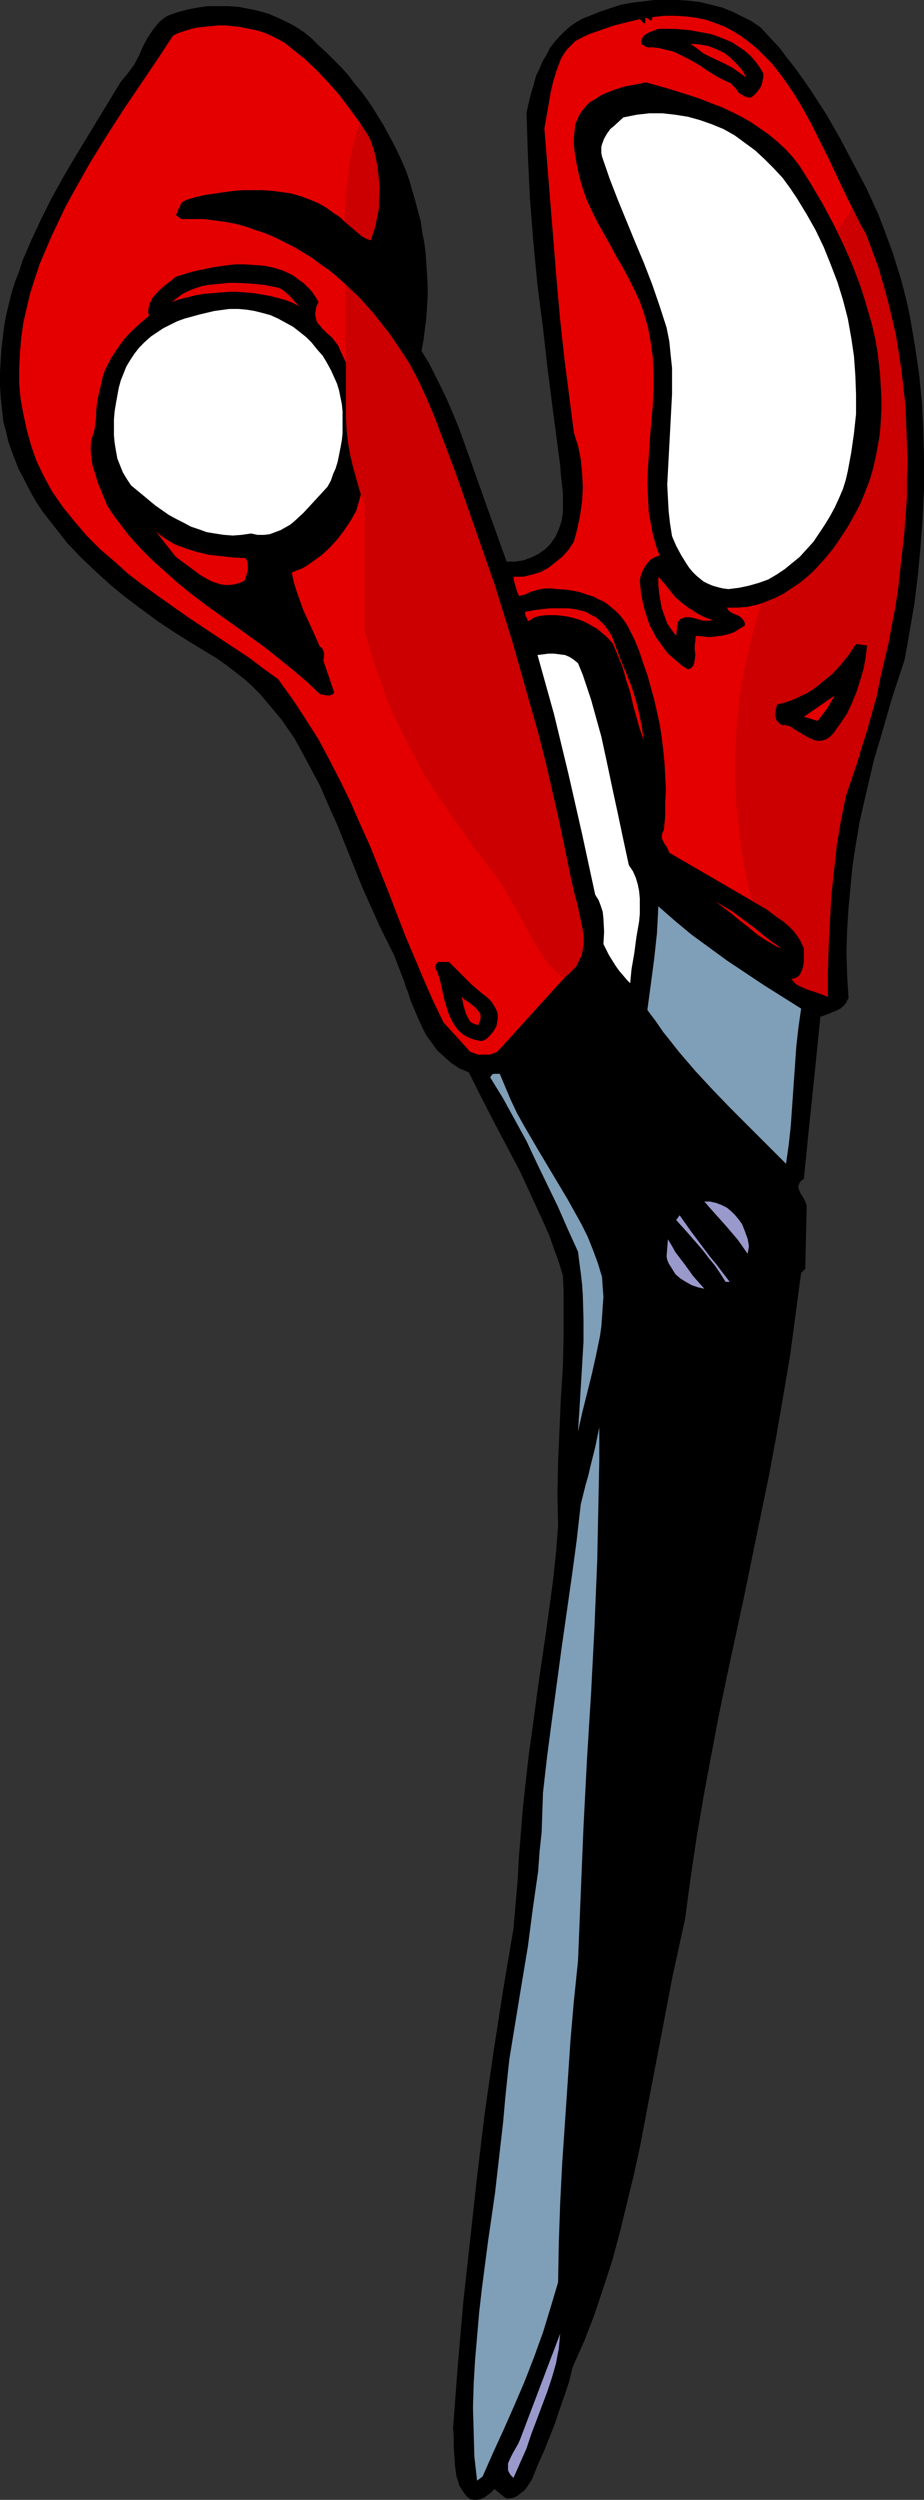 <?xml version="1.0" encoding="UTF-8" standalone="no"?>
<svg
   version="1.0"
   width="57.547mm"
   height="155.668mm"
   id="svg30"
   sodipodi:docname="Scissors 20.wmf"
   xmlns:inkscape="http://www.inkscape.org/namespaces/inkscape"
   xmlns:sodipodi="http://sodipodi.sourceforge.net/DTD/sodipodi-0.dtd"
   xmlns="http://www.w3.org/2000/svg"
   xmlns:svg="http://www.w3.org/2000/svg">
  <rect width="100%" height="100%" fill="#333333" stroke="none"/>
  <sodipodi:namedview
     id="namedview30"
     pagecolor="#ffffff"
     bordercolor="#000000"
     borderopacity="0.25"
     inkscape:showpageshadow="2"
     inkscape:pageopacity="0.0"
     inkscape:pagecheckerboard="0"
     inkscape:deskcolor="#d1d1d1"
     inkscape:document-units="mm" />
  <defs
     id="defs1">
    <pattern
       id="WMFhbasepattern"
       patternUnits="userSpaceOnUse"
       width="6"
       height="6"
       x="0"
       y="0" />
  </defs>
  <path
     style="fill:#000000;fill-opacity:1;fill-rule:evenodd;stroke:none"
     d="m 206.675,50.255 1.131,2.909 1.131,3.07 1.131,3.07 0.97,3.07 0.97,3.07 0.808,3.07 0.808,3.232 0.646,3.232 1.131,6.625 0.97,6.625 0.646,6.625 0.323,6.625 0.162,6.787 v 6.787 l -0.323,6.787 -0.485,6.787 -0.646,6.787 -0.808,6.625 -1.131,6.625 -1.131,6.464 -3.07,9.372 -2.747,9.534 -1.454,4.848 -1.131,4.848 -1.131,4.848 -1.131,5.009 -0.808,4.848 -0.808,5.171 -0.485,5.009 -0.485,5.171 -0.323,5.171 -0.162,5.171 0.162,5.333 0.323,5.494 -0.323,0.485 -0.162,0.485 -0.646,0.808 -0.808,0.646 -0.97,0.485 -1.939,0.808 -1.778,0.646 -0.97,9.695 -0.97,9.372 -0.97,9.372 -0.97,9.695 -0.485,0.323 -0.485,0.485 -0.162,0.485 -0.162,0.323 v 0.485 l 0.162,0.485 0.323,0.808 0.646,0.97 0.485,0.97 0.323,0.97 v 0.485 0.485 l -0.323,13.897 -0.97,0.97 -1.293,9.695 -1.293,9.695 -1.616,9.534 -1.616,9.372 -1.778,9.534 -1.939,9.372 -3.878,18.906 -4.04,18.745 -1.939,9.372 -1.778,9.372 -1.778,9.534 -1.616,9.534 -1.454,9.695 -1.293,9.695 -1.454,6.625 -1.454,6.625 -2.585,13.574 -2.585,13.412 -2.585,13.574 -1.454,6.625 -1.616,6.625 -1.616,6.625 -1.778,6.625 -2.101,6.464 -2.101,6.302 -2.424,6.302 -2.747,6.14 -0.808,3.393 -1.131,3.393 -1.131,3.232 -1.131,3.393 -2.585,6.464 -1.454,3.232 -1.293,3.232 -1.131,1.778 -0.646,0.808 -0.808,0.646 -0.808,0.646 -0.97,0.485 -0.97,0.162 h -0.485 l -0.485,-0.162 -2.585,-2.101 -0.485,0.646 -0.646,0.485 -0.646,0.485 -0.646,0.485 -0.808,0.323 -0.808,0.162 h -0.808 l -0.808,-0.162 -0.808,-0.646 -0.646,-0.808 -0.646,-0.97 -0.485,-0.808 -0.323,-1.131 -0.323,-0.97 -0.323,-2.262 -0.162,-2.262 -0.162,-2.262 v -2.424 l -0.162,-2.262 1.131,-14.866 1.293,-14.866 1.616,-14.705 1.616,-14.705 1.778,-14.705 2.101,-14.705 2.262,-14.543 2.424,-14.382 0.485,-5.656 0.485,-5.656 0.323,-5.817 0.485,-5.817 0.485,-5.979 0.646,-5.817 0.646,-5.817 0.808,-5.817 1.616,-11.958 1.778,-12.119 0.808,-5.979 0.808,-5.979 0.646,-6.14 0.485,-6.302 -0.162,-7.433 0.162,-7.595 0.323,-7.433 0.323,-7.433 0.485,-7.433 0.162,-7.272 v -7.272 -3.393 l -0.162,-3.555 -0.97,-3.232 -1.131,-3.07 -1.131,-3.232 -1.293,-2.909 -2.747,-5.979 -2.747,-5.979 -6.14,-11.635 -3.07,-5.979 -2.909,-5.817 -1.131,-0.485 -1.131,-0.485 -1.939,-1.293 -1.616,-1.454 -1.616,-1.454 -1.293,-1.778 -1.293,-1.778 -0.97,-1.939 -0.97,-2.101 -1.778,-4.201 -0.646,-2.101 -0.485,-1.131 -0.323,-1.131 -1.616,-4.201 -0.808,-2.101 -0.97,-1.939 -2.262,-4.525 -2.101,-4.686 -2.101,-4.686 -1.939,-4.848 -1.939,-4.848 -1.939,-4.848 -2.101,-4.686 -2.101,-4.848 -2.424,-4.525 -2.424,-4.525 -1.293,-2.262 -1.454,-2.101 -1.454,-2.101 -1.616,-1.939 -1.778,-2.101 -1.616,-1.939 -1.778,-1.778 -1.939,-1.778 -2.101,-1.616 -2.101,-1.616 -2.262,-1.616 -2.424,-1.454 -3.717,-2.262 -3.878,-2.424 -3.878,-2.585 -3.717,-2.747 -3.878,-2.909 -3.555,-2.909 -3.555,-3.232 -3.393,-3.232 -3.232,-3.393 -2.909,-3.717 -2.909,-3.717 L 8.726,118.446 7.595,116.507 6.464,114.407 5.494,112.467 4.363,110.367 3.555,108.266 2.747,106.165 1.939,103.903 1.454,101.641 0.808,99.379 0.485,96.47 0.162,93.4 0,90.653 v -2.909 L 0.162,84.997 0.323,82.25 0.646,79.503 0.97,76.756 1.454,74.17 2.101,71.423 2.747,68.838 3.555,66.252 4.525,63.828 5.333,61.243 7.433,56.395 l 2.262,-4.848 2.424,-4.848 2.585,-4.686 2.747,-4.686 5.494,-9.049 5.494,-9.049 0.808,-0.97 0.808,-0.97 1.454,-1.939 1.131,-2.101 0.97,-2.262 1.131,-2.101 1.293,-1.939 0.646,-0.808 0.808,-0.97 0.97,-0.808 0.97,-0.646 2.262,-0.808 2.424,-0.646 2.424,-0.485 2.262,-0.323 h 2.585 2.424 l 2.424,0.162 2.424,0.485 2.262,0.485 2.262,0.646 2.262,0.97 2.101,0.97 2.101,1.131 1.939,1.293 1.778,1.454 1.616,1.616 1.778,1.616 1.778,1.778 1.778,1.778 1.616,1.778 1.454,1.939 1.616,1.939 1.454,1.939 1.293,1.939 1.293,2.101 1.293,2.101 1.131,2.101 1.131,2.101 1.131,2.262 0.97,2.101 0.97,2.262 0.808,2.424 0.646,2.262 0.646,2.262 0.646,2.424 0.646,2.424 0.323,2.424 0.485,2.424 0.323,2.585 0.162,2.424 0.162,2.424 0.162,2.585 v 2.585 l -0.162,2.585 -0.162,2.585 -0.323,2.585 -0.323,2.585 -0.485,2.585 1.778,2.909 1.454,2.909 1.454,2.909 1.454,3.07 2.585,6.14 2.262,6.302 4.525,12.766 2.262,6.302 2.262,6.302 h 0.97 1.131 l 0.97,-0.162 0.97,-0.162 0.808,-0.323 0.97,-0.323 1.616,-0.808 1.616,-1.131 1.293,-1.293 1.131,-1.616 0.808,-1.778 0.646,-1.939 0.323,-2.101 v -2.262 -2.262 l -0.485,-4.363 -0.162,-2.262 -0.323,-2.262 -1.293,-9.857 -1.293,-10.019 -1.131,-10.019 -1.293,-10.019 -0.97,-10.18 -0.808,-10.18 -0.485,-10.18 -0.162,-5.171 -0.162,-5.009 0.808,-3.555 0.97,-3.393 0.485,-1.778 0.808,-1.616 0.646,-1.616 0.97,-1.616 0.808,-1.616 1.131,-1.454 1.131,-1.293 1.131,-1.131 1.454,-1.293 1.454,-0.97 1.454,-0.808 1.616,-0.646 2.424,-0.97 2.424,-0.808 2.424,-0.808 2.585,-0.485 2.747,-0.323 L 153.996,0 h 2.747 2.747 l 2.585,0.162 2.747,0.323 2.585,0.646 2.585,0.646 2.424,0.97 2.262,1.131 2.262,1.131 2.101,1.454 2.101,2.262 2.262,2.424 1.939,2.585 1.939,2.424 1.939,2.747 1.778,2.585 3.555,5.494 3.232,5.656 3.07,5.817 3.07,5.817 z"
     id="path1" />
  <path
     style="fill:#e50000;fill-opacity:1;fill-rule:evenodd;stroke:none"
     d="m 203.767,54.941 1.454,3.878 1.454,3.878 1.131,3.878 1.131,4.04 0.97,4.04 0.97,4.201 0.646,4.04 0.646,4.201 0.485,4.201 0.485,4.363 0.162,4.201 0.162,4.363 0.162,4.201 -0.162,4.363 v 4.363 l -0.323,4.363 -0.323,4.363 -0.485,4.201 -0.485,4.363 -0.485,4.363 -0.646,4.201 -0.808,4.201 -0.808,4.363 -0.97,4.04 -0.97,4.201 -0.808,4.04 -1.131,4.04 -1.131,4.04 -1.293,4.04 -1.131,3.878 -1.293,3.717 -1.293,3.878 -1.131,5.656 -0.97,5.656 -0.646,5.979 -0.646,5.979 -0.323,5.817 -0.323,6.14 -0.162,5.979 v 5.979 l -1.131,-0.485 -2.262,-0.808 -1.131,-0.323 -1.131,-0.485 -1.131,-0.485 -0.97,-0.646 -0.808,-0.97 0.646,-0.162 0.485,-0.162 0.485,-0.323 0.323,-0.323 0.485,-0.97 0.323,-0.97 0.162,-1.131 v -1.131 -1.131 -0.97 l -0.323,-0.646 -0.323,-0.808 -0.808,-1.293 -0.97,-1.293 -1.131,-1.131 -1.293,-1.131 -1.454,-0.97 -1.293,-0.97 -1.293,-0.97 -22.784,-13.25 -0.323,-0.808 -0.323,-0.646 -0.485,-0.646 -0.323,-0.646 -0.323,-0.646 v -0.646 l 0.162,-0.646 0.162,-0.323 0.162,-0.323 0.323,-3.232 v -3.232 l 0.162,-3.07 -0.162,-3.07 -0.162,-3.232 -0.323,-3.07 -0.323,-2.909 -0.485,-3.07 -0.646,-2.909 -0.646,-2.909 -0.808,-2.909 -0.808,-2.909 -0.97,-2.747 -0.97,-2.909 -1.131,-2.747 -1.293,-2.585 -0.646,-1.131 -0.808,-1.131 -0.808,-0.97 -0.808,-0.808 -0.97,-0.808 -0.97,-0.808 -0.97,-0.646 -1.131,-0.485 -1.131,-0.646 -1.131,-0.323 -2.424,-0.808 -2.585,-0.485 -2.585,-0.162 -1.293,-0.162 h -1.293 l -1.293,0.162 -2.262,0.646 -0.97,0.485 -0.97,0.323 -0.808,0.162 -0.485,-1.131 -0.162,-0.646 -0.162,-0.485 -0.323,-1.131 -0.162,-1.131 h 2.262 l 2.101,-0.485 1.131,-0.323 0.97,-0.323 1.778,-0.97 1.616,-1.293 1.616,-1.293 1.454,-1.616 1.293,-1.939 0.808,-3.07 0.646,-3.07 0.485,-3.393 0.162,-3.393 -0.162,-3.232 -0.323,-3.232 -0.323,-1.616 -0.323,-1.616 -0.485,-1.454 -0.485,-1.616 -1.131,-8.726 -1.131,-8.888 -0.97,-8.888 -0.808,-9.049 -1.454,-17.937 -1.454,-18.098 0.485,-2.747 0.485,-2.747 0.485,-2.909 0.646,-2.747 0.808,-2.585 0.485,-1.293 0.485,-1.293 0.646,-1.131 0.808,-1.131 0.97,-0.97 0.97,-0.97 1.778,-0.97 1.778,-0.808 1.939,-0.646 1.778,-0.646 1.939,-0.646 1.939,-0.485 1.939,-0.485 2.101,-0.485 0.97,0.97 h 0.162 l 0.162,-0.162 V 5.009 4.525 4.201 h 0.323 l 0.323,0.162 0.323,0.323 0.323,0.162 0.162,-0.162 0.162,-0.162 V 4.04 l 2.747,-0.323 h 2.747 l 2.585,0.162 2.424,0.323 2.262,0.485 2.262,0.808 2.101,0.808 2.101,1.131 1.778,1.131 1.939,1.454 1.778,1.454 1.616,1.616 1.616,1.616 1.454,1.778 1.454,1.939 1.454,2.101 1.293,1.939 1.293,2.101 2.424,4.363 2.262,4.525 2.262,4.525 2.101,4.525 2.101,4.363 2.101,4.201 0.97,1.939 z"
     id="path2" />
  <path
     style="fill:#000000;fill-opacity:1;fill-rule:evenodd;stroke:none"
     d="m 153.512,4.848 0.808,1.293 z"
     id="path3" />
  <path
     style="fill:#e50000;fill-opacity:1;fill-rule:evenodd;stroke:none"
     d="m 86.613,31.833 0.646,1.293 0.485,1.454 0.485,1.616 0.323,1.454 0.323,1.616 0.162,1.616 0.323,3.232 -0.162,3.232 v 1.616 l -0.323,1.616 -0.323,1.616 -0.323,1.454 -0.485,1.454 -0.485,1.454 L 86.29,56.234 85.159,55.587 84.189,54.779 83.058,53.81 82.088,53.002 80.957,52.032 79.988,51.063 78.695,50.255 76.917,48.962 74.978,47.831 73.039,47.023 70.939,46.215 68.676,45.569 66.576,45.246 64.152,44.922 61.889,44.761 H 59.627 57.203 l -2.262,0.162 -2.262,0.323 -2.262,0.323 -2.262,0.323 -2.101,0.485 -2.101,0.646 -0.646,0.323 -0.485,0.323 -0.323,0.485 -0.162,0.485 -0.323,0.485 -0.323,0.97 -0.323,0.485 1.293,0.97 H 45.246 47.831 l 2.585,0.323 2.424,0.323 2.585,0.485 2.424,0.646 2.262,0.808 2.424,0.808 2.262,0.97 2.262,1.131 2.262,1.131 2.101,1.293 2.101,1.293 1.939,1.454 2.101,1.454 1.939,1.616 1.778,1.616 3.717,3.555 1.616,1.939 1.616,1.939 1.616,1.939 1.616,1.939 1.454,2.101 1.293,2.101 1.454,2.101 2.424,4.363 2.101,4.363 1.939,4.525 5.009,13.25 4.686,13.412 4.686,13.412 2.101,6.787 2.101,6.787 3.878,13.735 1.939,6.787 1.778,6.948 1.616,6.948 1.616,7.11 1.454,6.948 1.454,7.11 0.162,0.646 0.162,0.808 0.323,1.454 0.808,2.909 0.646,3.07 0.323,1.454 0.323,1.616 0.162,1.616 v 1.454 l -0.162,1.454 -0.323,1.454 -0.646,1.293 -0.646,1.293 -1.131,1.131 -0.646,0.646 -0.646,0.485 -15.513,17.129 -0.646,0.646 -0.808,0.323 -0.808,0.323 h -0.97 -0.97 -0.97 l -0.808,-0.323 -0.97,-0.323 -6.302,-6.948 -2.424,-5.009 -2.262,-5.171 -4.363,-10.342 -4.04,-10.503 -4.201,-10.503 -2.262,-5.009 -2.262,-5.171 -2.424,-5.009 -2.585,-5.009 -2.585,-4.848 -3.07,-4.848 -3.07,-4.686 -3.393,-4.686 -3.393,-2.424 -3.393,-2.585 -7.11,-4.686 -7.272,-4.848 -7.11,-5.009 -3.555,-2.585 -3.393,-2.585 -3.232,-2.909 -3.393,-2.909 -3.07,-3.07 -2.909,-3.393 -2.747,-3.393 -2.585,-3.717 -1.939,-3.555 -1.778,-3.717 -1.293,-3.717 -0.97,-3.555 L 5.494,97.439 4.848,93.884 4.525,90.329 v -3.717 l 0.162,-3.555 0.323,-3.555 0.485,-3.555 0.808,-3.555 0.808,-3.393 1.131,-3.555 1.131,-3.393 1.454,-3.393 1.454,-3.393 1.616,-3.393 1.616,-3.393 1.778,-3.232 3.717,-6.625 3.878,-6.302 4.04,-6.302 4.04,-5.979 4.04,-5.979 3.717,-5.656 1.293,-0.646 1.454,-0.485 1.616,-0.485 1.454,-0.323 1.616,-0.162 1.616,-0.162 1.616,-0.162 h 1.616 l 1.616,0.162 1.616,0.162 1.616,0.323 1.616,0.323 1.454,0.323 1.454,0.485 1.454,0.646 1.293,0.646 1.778,0.97 1.616,1.293 3.07,2.424 2.909,2.747 2.747,2.909 2.585,2.909 2.424,3.232 2.262,3.07 z"
     id="path4" />
  <path
     style="fill:#000000;fill-opacity:1;fill-rule:evenodd;stroke:none"
     d="m 179.689,17.29 v 0.808 l -0.162,0.808 -0.162,0.808 -0.323,0.808 -0.485,0.646 -0.485,0.646 -0.646,0.646 -0.646,0.485 h -0.485 -0.323 l -0.808,-0.323 -0.808,-0.485 -0.646,-0.485 -0.485,-0.808 -0.646,-0.646 -0.646,-0.646 -0.808,-0.323 -2.262,-1.131 -2.101,-1.293 -2.101,-1.454 -2.262,-1.293 -2.262,-1.131 -1.293,-0.646 -1.131,-0.323 -1.293,-0.323 -1.293,-0.323 -1.293,-0.162 h -1.454 l -0.323,-0.162 -0.323,-0.162 -0.808,-0.485 V 9.534 l 0.323,-0.646 0.485,-0.646 0.485,-0.323 0.646,-0.323 0.808,-0.323 1.293,-0.485 h 3.717 l 1.939,0.162 1.778,0.162 1.778,0.323 1.778,0.323 1.616,0.323 1.778,0.646 1.616,0.646 1.454,0.646 1.454,0.97 1.454,0.97 1.293,1.131 1.131,1.293 0.97,1.293 z"
     id="path5" />
  <path
     style="fill:#e50000;fill-opacity:1;fill-rule:evenodd;stroke:none"
     d="m 175.65,18.26 -1.778,-1.293 -1.616,-1.131 -1.616,-0.808 -3.393,-1.616 -1.616,-0.808 -1.454,-1.131 -1.616,-1.131 h 1.131 l 1.131,0.162 0.97,0.162 0.97,0.162 1.939,0.808 1.778,0.808 1.616,1.293 1.293,1.293 1.293,1.454 0.485,0.808 z"
     id="path6" />
  <path
     style="fill:#000000;fill-opacity:1;fill-rule:evenodd;stroke:none"
     d="m 188.254,39.105 2.747,4.363 2.747,4.686 2.585,4.848 2.424,5.009 2.262,5.171 0.97,2.585 0.97,2.747 0.808,2.747 0.808,2.747 0.808,2.747 0.646,2.747 0.485,2.909 0.323,2.747 0.323,2.747 0.162,2.909 0.162,2.747 v 2.909 l -0.162,2.747 -0.162,2.747 -0.485,2.747 -0.485,2.747 -0.646,2.747 -0.808,2.747 -0.97,2.585 -1.131,2.747 -1.293,2.585 -1.454,2.585 -1.131,1.778 -2.585,3.878 -1.454,1.778 -1.454,1.616 -1.616,1.778 -1.616,1.454 -1.778,1.454 -1.939,1.293 -1.939,1.293 -1.939,0.97 -2.262,0.97 -2.101,0.646 -2.262,0.485 -2.262,0.162 h -2.424 l 0.323,0.646 0.646,0.485 0.646,0.323 0.808,0.323 0.646,0.323 0.646,0.646 0.323,0.485 0.162,0.485 v 0.485 l -1.293,0.808 -1.293,0.808 -1.454,0.485 -1.454,0.323 -1.454,0.162 -1.454,0.162 -1.454,-0.162 -1.616,-0.162 -0.162,0.485 v 0.646 l -0.162,1.131 v 1.131 l 0.162,1.131 -0.162,1.131 -0.162,0.97 -0.162,0.323 -0.323,0.485 -0.485,0.323 -0.485,0.162 -1.293,-0.808 -1.131,-0.97 -1.131,-0.97 -1.131,-0.97 -0.97,-1.293 -0.808,-1.131 -0.97,-1.293 -0.646,-1.293 -0.808,-1.454 -0.485,-1.293 -0.97,-3.07 -0.646,-3.07 -0.162,-1.616 -0.162,-1.616 0.162,-0.97 0.323,-0.97 0.485,-0.97 0.485,-0.808 0.646,-0.808 0.646,-0.646 0.97,-0.485 0.97,-0.323 -0.646,-1.616 -0.485,-1.616 -0.485,-1.778 -0.323,-1.616 -0.646,-3.555 -0.162,-3.393 -0.162,-3.555 0.162,-3.717 0.485,-7.272 0.646,-7.433 0.162,-3.555 v -3.717 l -0.162,-3.717 -0.485,-3.555 -0.323,-1.778 -0.323,-1.778 -0.485,-1.616 -0.485,-1.778 -0.97,-2.747 -1.293,-2.747 -1.293,-2.585 -1.454,-2.747 -1.454,-2.424 -1.454,-2.747 -2.909,-5.171 -1.293,-2.585 -1.293,-2.747 -0.97,-2.747 -0.808,-2.747 -0.646,-3.07 -0.485,-2.909 -0.162,-1.616 v -1.616 l 0.162,-1.616 0.162,-1.616 0.485,-1.131 0.485,-1.131 0.808,-1.131 0.808,-0.97 0.808,-0.808 1.131,-0.646 0.97,-0.646 1.131,-0.646 1.293,-0.485 1.131,-0.485 2.585,-0.808 2.585,-0.485 2.424,-0.485 5.171,1.454 5.171,1.616 2.424,0.808 2.424,0.97 2.585,0.97 2.424,1.131 2.262,1.131 2.262,1.293 2.101,1.454 2.101,1.454 1.939,1.616 1.939,1.778 1.778,1.939 z"
     id="path7" />
  <path
     style="fill:#ffffff;fill-opacity:1;fill-rule:evenodd;stroke:none"
     d="m 187.607,46.7 2.262,3.717 2.101,3.717 1.939,4.04 1.616,4.04 1.616,4.201 1.293,4.201 1.131,4.363 0.808,4.525 0.646,4.363 0.323,4.525 0.162,4.525 v 4.525 l -0.485,4.525 -0.646,4.525 -0.808,4.363 -0.485,2.101 -0.646,2.101 -0.97,2.262 -0.97,2.101 -1.131,2.101 -1.293,2.101 -1.293,1.939 -1.293,1.939 -1.616,1.778 -1.616,1.778 -1.778,1.454 -1.778,1.454 -1.939,1.293 -1.939,1.131 -2.262,0.808 -2.262,0.646 -2.262,0.485 -2.585,0.323 -1.293,-0.162 -1.293,-0.323 -1.131,-0.323 -1.131,-0.485 -0.97,-0.485 -0.808,-0.646 -0.97,-0.808 -0.808,-0.808 -0.808,-0.97 -0.646,-0.97 -1.293,-2.101 -1.131,-2.101 -0.97,-2.262 -0.485,-3.07 -0.323,-2.909 -0.162,-3.07 -0.162,-3.07 0.323,-6.14 0.323,-5.979 0.323,-6.14 0.162,-3.07 V 89.683 86.613 l -0.323,-3.07 -0.323,-3.232 -0.646,-3.232 -1.616,-5.009 -1.778,-5.171 -1.939,-5.009 -2.101,-5.009 -4.04,-9.857 -1.939,-5.009 -1.778,-5.171 -0.162,-0.808 v -0.646 -0.808 l 0.162,-0.646 0.485,-1.293 0.646,-1.131 0.808,-1.131 0.97,-0.808 2.101,-1.939 1.616,-0.323 1.616,-0.323 2.909,-0.323 h 3.07 l 2.909,0.323 3.07,0.485 2.909,0.808 2.747,0.97 2.747,1.131 2.585,1.454 2.424,1.778 2.424,1.778 2.262,2.101 2.101,2.101 2.101,2.262 1.778,2.424 z"
     id="path8" />
  <path
     style="fill:#000000;fill-opacity:1;fill-rule:evenodd;stroke:none"
     d="m 74.978,71.1 -0.485,0.97 -0.162,0.97 -0.162,0.808 0.162,0.808 0.162,0.808 0.323,0.646 0.485,0.485 0.485,0.646 1.131,1.131 1.293,1.131 0.97,1.293 0.485,0.646 0.323,0.808 0.97,2.101 0.97,2.101 0.97,2.262 0.646,2.424 0.646,2.262 0.646,2.424 0.485,2.585 0.323,2.424 0.323,2.585 v 2.424 2.424 l -0.162,2.585 -0.162,2.424 -0.485,2.262 -0.646,2.424 -0.646,2.262 -1.293,2.262 -1.616,2.424 -1.616,2.101 -1.778,1.939 -1.939,1.778 -2.262,1.616 -1.131,0.808 -1.131,0.646 -1.293,0.485 -1.131,0.485 0.485,2.262 0.646,2.101 0.808,2.262 0.808,2.262 1.939,4.201 1.939,4.363 0.323,0.162 0.323,0.323 0.162,0.485 0.162,0.485 v 0.808 l -0.162,0.97 2.585,7.595 -0.323,0.323 -0.323,0.162 -0.485,0.162 h -0.485 l -0.97,-0.162 -0.808,-0.162 -3.07,-2.909 -3.232,-2.747 -3.393,-2.747 -3.232,-2.585 -6.948,-5.009 -6.787,-4.848 -3.393,-2.585 -3.232,-2.585 -3.07,-2.747 -3.07,-2.747 -2.909,-2.909 -2.747,-3.07 -2.585,-3.393 -1.293,-1.778 -1.131,-1.778 -1.454,-3.555 -0.808,-1.939 -0.485,-1.778 -0.646,-1.939 -0.323,-2.101 -0.162,-2.101 0.162,-2.101 0.485,-1.293 0.323,-1.293 0.323,-2.747 V 96.793 l 0.162,-1.454 0.162,-1.293 0.323,-1.454 0.323,-1.293 0.323,-1.454 0.323,-1.454 0.485,-1.293 0.646,-1.293 0.646,-1.293 1.454,-2.262 1.616,-2.262 1.778,-1.939 2.101,-1.939 2.101,-1.778 -0.162,-0.808 v -0.646 l 0.162,-0.808 0.162,-0.646 0.323,-0.646 0.323,-0.646 0.97,-1.131 0.97,-0.97 1.293,-1.131 0.485,-0.323 0.646,-0.485 1.131,-0.97 2.101,-0.646 2.262,-0.646 2.262,-0.485 2.424,-0.485 2.262,-0.323 2.585,-0.323 h 2.262 l 2.424,0.162 2.262,0.162 2.262,0.485 2.101,0.646 2.101,0.97 0.97,0.646 0.808,0.646 0.97,0.646 0.808,0.808 0.808,0.808 0.646,0.808 0.646,0.97 z"
     id="path9" />
  <path
     style="fill:#e50000;fill-opacity:1;fill-rule:evenodd;stroke:none"
     d="M 70.454,72.07 68.838,71.262 67.222,70.615 65.444,70.131 63.505,69.646 61.728,69.323 59.789,68.999 57.85,68.838 55.911,68.676 h -1.939 l -2.101,0.162 -1.939,0.162 -1.939,0.162 -1.939,0.323 -1.939,0.485 -1.939,0.485 -1.778,0.646 1.293,-0.97 1.293,-0.97 1.293,-0.646 1.616,-0.646 1.454,-0.485 1.616,-0.323 1.616,-0.162 1.616,-0.162 1.616,-0.162 h 1.778 l 3.393,0.162 3.232,0.323 3.232,0.646 0.808,0.323 0.646,0.485 1.293,1.131 1.131,1.293 z"
     id="path10" />
  <path
     style="fill:#ffffff;fill-opacity:1;fill-rule:evenodd;stroke:none"
     d="m 78.695,88.875 0.646,1.454 0.485,1.616 0.323,1.616 0.323,1.616 0.162,1.616 v 1.778 1.616 1.778 l -0.162,1.616 -0.323,1.778 -0.323,1.616 -0.323,1.616 -0.485,1.616 -0.646,1.454 -0.485,1.454 -0.808,1.454 -1.778,1.939 -1.939,2.101 -1.939,2.101 -2.101,1.939 -0.97,0.808 -1.131,0.646 -1.131,0.646 -1.293,0.485 -1.293,0.485 -1.293,0.162 h -1.616 l -1.454,-0.323 -2.262,0.323 -2.101,0.162 -2.101,-0.162 -2.101,-0.323 -1.939,-0.323 -1.778,-0.646 -1.939,-0.646 -1.778,-0.97 -1.616,-0.808 -1.778,-0.97 -3.232,-2.262 -2.909,-2.424 -2.747,-2.262 -0.97,-1.454 -0.97,-1.616 -0.646,-1.616 -0.646,-1.616 -0.323,-1.778 -0.323,-1.939 -0.162,-1.778 v -1.939 -1.778 l 0.162,-1.939 0.323,-1.939 0.323,-1.778 0.323,-1.778 0.485,-1.778 0.646,-1.616 0.646,-1.616 0.97,-1.616 0.97,-1.454 1.131,-1.454 1.293,-1.293 1.454,-1.293 1.454,-0.97 1.454,-0.97 1.616,-0.808 1.616,-0.808 1.778,-0.646 1.778,-0.485 1.778,-0.485 3.393,-0.808 3.555,-0.485 h 2.101 l 1.939,0.162 1.939,0.323 1.939,0.485 1.778,0.485 1.778,0.808 1.778,0.97 1.778,0.97 1.454,1.131 1.616,1.293 1.293,1.293 1.293,1.616 1.293,1.454 0.97,1.616 0.97,1.778 z"
     id="path11" />
  <path
     style="fill:#e50000;fill-opacity:1;fill-rule:evenodd;stroke:none"
     d="m 57.85,131.374 0.323,0.646 0.162,0.646 v 0.646 0.808 l -0.323,1.293 -0.485,1.293 -1.131,0.485 -1.131,0.323 -1.131,0.162 h -1.131 l -1.131,-0.162 -0.97,-0.323 -0.97,-0.323 -0.97,-0.485 -1.939,-1.131 -1.939,-1.454 -3.717,-2.747 -4.686,-5.979 0.97,0.808 1.131,0.808 1.293,0.808 1.131,0.646 1.293,0.485 1.293,0.485 2.585,0.808 2.747,0.646 2.909,0.323 2.909,0.323 z"
     id="path12" />
  <path
     style="fill:#e50000;fill-opacity:1;fill-rule:evenodd;stroke:none"
     d="m 167.732,145.917 -0.646,0.162 h -0.646 -0.97 l -2.262,-0.646 -0.97,-0.162 h -0.97 l -0.485,0.162 -0.485,0.162 -0.485,0.485 -0.323,0.485 -0.323,3.07 -1.131,-1.454 -0.97,-1.454 -0.646,-1.778 -0.646,-1.778 -0.323,-1.778 -0.323,-1.939 -0.162,-1.778 v -1.939 l 1.293,1.454 1.293,1.616 1.293,1.616 1.616,1.454 1.778,1.293 1.778,1.131 1.778,0.97 z"
     id="path13" />
  <path
     style="fill:#e50000;fill-opacity:1;fill-rule:evenodd;stroke:none"
     d="m 143.978,149.633 2.262,5.979 1.293,3.07 1.131,2.909 0.97,3.07 0.808,3.232 0.646,3.232 0.485,3.232 -0.97,-2.747 -0.808,-2.909 -0.808,-2.909 -0.646,-2.909 -0.97,-2.909 -0.808,-2.909 -1.131,-2.747 -1.131,-2.747 -0.808,-0.97 -0.97,-0.97 -0.97,-0.808 -0.97,-0.808 -1.131,-0.646 -1.131,-0.646 -0.97,-0.485 -1.293,-0.485 -1.131,-0.323 -1.293,-0.323 -1.293,-0.162 -1.293,-0.162 h -1.293 -1.293 l -1.293,0.162 -1.293,0.323 -1.616,0.97 -0.162,-0.646 -0.323,-0.485 -0.162,-0.485 v -0.646 l 2.909,-0.485 2.909,-0.323 h 2.909 1.293 l 1.454,0.162 1.454,0.323 1.293,0.323 1.131,0.646 1.293,0.646 0.97,0.808 0.97,0.97 0.97,1.293 z"
     id="path14" />
  <path
     style="fill:#ffffff;fill-opacity:1;fill-rule:evenodd;stroke:none"
     d="m 136.06,156.097 1.131,2.747 0.97,2.909 0.97,2.909 0.808,2.909 1.616,5.817 1.293,5.979 1.293,6.14 1.293,5.979 1.293,6.14 1.293,5.979 0.97,1.454 0.646,1.454 0.485,1.616 0.323,1.616 0.162,1.778 v 1.778 1.778 l -0.162,1.778 -0.646,3.717 -0.485,3.717 -0.646,3.717 -0.162,1.616 -0.162,1.778 -0.808,-0.808 -0.808,-0.97 -0.97,-1.131 -0.808,-1.131 -1.616,-2.585 -0.646,-1.293 -0.646,-1.293 0.162,-2.909 -0.162,-3.07 -0.162,-1.616 -0.485,-1.454 -0.485,-1.293 -0.808,-1.293 -3.07,-14.22 -3.232,-14.22 -3.393,-14.058 -1.939,-6.948 -1.939,-6.948 1.293,-0.162 1.293,-0.162 h 1.293 l 1.293,0.162 1.293,0.162 1.131,0.485 0.97,0.646 z"
     id="path15" />
  <path
     style="fill:#e50000;fill-opacity:1;fill-rule:evenodd;stroke:none"
     d="m 183.891,223.157 -0.97,-0.323 -0.808,-0.485 -1.939,-1.131 -1.939,-1.293 -1.939,-1.616 -2.101,-1.616 -1.939,-1.616 -1.939,-1.454 -1.939,-1.454 1.939,1.131 1.939,1.131 3.717,2.747 1.939,1.454 1.939,1.616 1.939,1.454 z"
     id="path16" />
  <path
     style="fill:#7f9eb7;fill-opacity:1;fill-rule:evenodd;stroke:none"
     d="m 188.577,237.377 -0.646,4.525 -0.485,4.363 -0.646,9.211 -0.646,9.372 -0.485,4.525 -0.646,4.525 -4.525,-4.525 -4.363,-4.363 -4.201,-4.201 -4.201,-4.363 -4.04,-4.363 -3.878,-4.525 -1.778,-2.262 -1.939,-2.424 -1.778,-2.585 -1.939,-2.585 0.808,-5.979 0.808,-6.14 0.646,-5.979 0.162,-3.07 0.162,-3.232 3.878,3.393 3.878,3.232 4.201,3.07 4.201,3.07 4.363,2.909 4.363,2.909 z"
     id="path17" />
  <path
     style="fill:#000000;fill-opacity:1;fill-rule:evenodd;stroke:none"
     d="m 111.013,231.722 1.131,0.97 1.131,0.97 1.293,0.97 1.131,1.131 0.808,1.293 0.323,0.646 0.323,0.808 v 0.646 0.808 l -0.162,0.808 -0.162,0.808 -0.646,1.131 -0.97,1.131 -0.485,0.485 -0.485,0.323 -0.646,0.323 h -0.646 l -1.454,-0.323 -1.293,-0.485 -1.131,-0.646 -0.97,-0.808 -0.808,-0.97 -0.646,-0.97 -0.646,-1.293 -0.485,-1.131 -0.808,-2.585 -0.646,-2.909 -0.646,-2.747 -0.485,-1.293 -0.485,-1.131 v -0.323 l 0.162,-0.323 0.162,-0.323 0.323,-0.323 h 0.485 1.131 0.485 0.485 z"
     id="path18" />
  <path
     style="fill:#e50000;fill-opacity:1;fill-rule:evenodd;stroke:none"
     d="m 112.629,241.256 -0.646,-0.162 -0.485,-0.162 -0.323,-0.162 -0.485,-0.323 -0.485,-0.808 -0.485,-0.97 -0.646,-2.101 -0.162,-0.97 -0.323,-0.97 0.808,0.646 0.97,0.646 0.808,0.646 0.808,0.646 0.646,0.808 0.323,0.485 0.162,0.323 v 0.646 0.485 l -0.323,0.646 z"
     id="path19" />
  <path
     style="fill:#7f9eb7;fill-opacity:1;fill-rule:evenodd;stroke:none"
     d="m 117.638,252.729 1.293,3.07 1.293,3.07 1.454,3.07 1.616,2.909 3.393,5.817 6.948,11.635 1.616,2.909 1.616,2.909 1.454,2.909 1.293,3.232 1.131,3.07 0.97,3.232 0.162,2.424 0.162,2.262 -0.162,2.262 -0.162,2.424 -0.162,2.262 -0.323,2.262 -0.97,4.686 -0.97,4.363 -1.131,4.525 -1.131,4.525 -0.97,4.363 0.323,-5.009 0.323,-5.333 0.323,-5.333 0.323,-5.494 v -5.332 l -0.162,-5.494 -0.162,-2.585 -0.323,-2.747 -0.323,-2.424 -0.323,-2.585 -2.424,-5.333 -2.262,-5.171 -5.009,-10.342 -2.424,-5.171 -2.747,-5.009 -2.747,-5.009 -3.07,-5.009 0.162,-0.162 0.162,-0.323 0.162,-0.162 0.323,-0.162 h 0.808 z"
     id="path20" />
  <path
     style="fill:#9999cc;fill-opacity:1;fill-rule:evenodd;stroke:none"
     d="m 174.68,288.117 0.323,0.808 0.323,0.808 0.646,1.778 0.162,0.808 0.162,0.97 -0.162,0.97 -0.162,0.808 -1.131,-1.616 -1.131,-1.616 -2.747,-3.232 -2.747,-3.07 -1.293,-1.454 -1.131,-1.293 h 1.293 l 1.454,0.323 1.293,0.485 1.293,0.646 0.97,0.808 0.97,0.97 0.808,0.97 z"
     id="path21" />
  <path
     style="fill:#9999cc;fill-opacity:1;fill-rule:evenodd;stroke:none"
     d="m 171.771,301.691 h -0.97 l -1.131,-1.778 -1.293,-1.939 -1.454,-1.778 -1.616,-2.101 -3.232,-3.717 -1.454,-1.616 -1.454,-1.616 0.808,-1.131 2.747,3.878 2.909,3.878 1.454,1.939 1.616,1.939 1.454,1.939 z"
     id="path22" />
  <path
     style="fill:#9999cc;fill-opacity:1;fill-rule:evenodd;stroke:none"
     d="m 165.793,303.307 -1.454,-0.323 -1.454,-0.485 -1.454,-0.808 -1.293,-0.808 -1.131,-0.97 -0.808,-1.293 -0.808,-1.293 -0.323,-0.808 -0.162,-0.808 0.323,-4.04 0.97,1.616 0.808,1.454 2.101,2.747 2.101,2.909 1.293,1.454 z"
     id="path23" />
  <path
     style="fill:#7f9eb7;fill-opacity:1;fill-rule:evenodd;stroke:none"
     d="m 136.06,461.504 -0.97,9.372 -0.808,9.372 -0.646,9.695 -0.646,9.534 -0.646,9.534 -0.485,9.534 -0.323,9.372 -0.162,9.211 -1.778,5.979 -1.778,5.817 -2.101,5.817 -2.262,5.817 -2.424,5.656 -2.424,5.494 -2.585,5.656 -2.424,5.494 -1.293,0.97 -0.646,-5.656 -0.162,-5.817 -0.162,-5.656 0.162,-5.656 0.323,-5.494 0.485,-5.656 0.485,-5.656 0.646,-5.656 1.454,-11.15 1.616,-11.15 1.293,-11.311 0.646,-5.656 0.485,-5.494 0.485,-4.686 0.485,-4.525 1.454,-8.888 1.454,-8.888 1.454,-8.726 1.131,-8.726 0.646,-4.525 0.646,-4.525 0.323,-4.525 0.485,-4.525 0.162,-4.686 0.162,-4.686 0.97,-8.564 1.131,-8.564 2.262,-16.805 2.424,-16.967 1.131,-8.403 0.97,-8.564 1.131,-4.525 0.646,-2.262 0.485,-2.101 1.131,-4.525 0.97,-4.686 v 7.918 l -0.162,7.756 -0.323,15.674 -0.646,15.674 -0.808,15.674 -0.485,7.756 -0.485,7.918 -0.808,15.674 -0.646,15.674 z"
     id="path24" />
  <path
     style="fill:#9999cc;fill-opacity:1;fill-rule:evenodd;stroke:none"
     d="m 123.94,576.234 -3.07,6.948 -0.646,-0.646 -0.323,-0.485 -0.323,-0.646 v -0.485 -0.646 -0.485 l 0.485,-1.131 0.646,-1.293 0.646,-1.131 0.646,-1.131 0.485,-1.131 9.372,-24.723 -0.162,1.778 -0.162,1.778 -0.323,1.616 -0.323,1.778 -0.97,3.393 -1.131,3.393 -2.424,6.464 -1.293,3.393 z"
     id="path25" />
  <path
     style="fill:#cc0000;fill-opacity:1;fill-rule:evenodd;stroke:none"
     d="m 81.119,51.224 0.162,-3.232 0.162,-2.909 0.323,-2.909 0.323,-2.909 0.485,-2.747 0.646,-2.585 0.646,-2.585 0.808,-2.424 1.939,2.909 0.646,1.293 0.485,1.454 0.485,1.616 0.323,1.454 0.323,1.616 0.162,1.616 0.323,3.232 -0.162,3.232 v 1.616 l -0.323,1.616 -0.323,1.616 -0.323,1.454 -0.485,1.454 -0.485,1.454 L 86.451,56.234 85.805,55.911 84.997,55.426 84.189,54.779 82.735,53.487 81.119,52.032 Z"
     id="path26" />
  <path
     style="fill:#cc0000;fill-opacity:1;fill-rule:evenodd;stroke:none"
     d="m 132.828,230.267 -1.293,-0.97 -1.131,-1.131 -1.131,-1.131 -1.131,-1.454 -0.97,-1.454 -0.97,-1.454 -1.778,-3.232 -1.778,-3.393 -1.939,-3.393 -1.939,-3.393 -1.131,-1.616 -1.131,-1.616 -2.747,-3.717 -2.747,-3.555 -2.424,-3.555 -2.424,-3.393 -2.262,-3.232 -2.101,-3.232 -2.101,-3.232 -1.778,-3.393 -1.778,-3.393 -1.778,-3.393 -1.616,-3.393 -1.616,-3.717 -1.293,-3.878 -1.454,-3.878 -1.293,-4.363 -1.293,-4.363 v -29.733 l -0.646,-1.616 -0.485,-1.454 -0.808,-2.909 -0.808,-2.909 -0.646,-2.747 -0.485,-2.747 -0.323,-2.909 -0.162,-3.07 V 96.631 94.854 83.543 l -0.162,-3.555 v -13.089 l 3.393,3.232 3.232,3.555 2.909,3.717 2.747,3.878 2.585,3.878 2.262,4.201 1.939,4.201 1.778,4.201 5.009,13.25 4.686,13.412 4.686,13.412 2.101,6.787 2.101,6.787 3.878,13.735 1.939,6.787 1.778,6.948 1.616,6.948 1.616,7.11 1.454,6.948 1.454,7.11 0.162,0.646 0.162,0.808 0.323,1.454 0.808,2.909 0.646,3.07 0.323,1.454 0.323,1.616 0.162,1.616 v 1.454 l -0.162,1.454 -0.323,1.454 -0.646,1.293 -0.646,1.293 -1.131,1.131 -0.646,0.646 -0.646,0.485 z"
     id="path27" />
  <path
     style="fill:#cc0000;fill-opacity:1;fill-rule:evenodd;stroke:none"
     d="m 197.141,54.295 3.393,-5.171 1.616,3.07 1.616,2.747 1.454,3.878 1.454,3.878 1.131,3.878 1.131,4.04 0.97,4.04 0.97,4.201 0.646,4.04 0.646,4.201 0.485,4.201 0.485,4.363 0.162,4.201 0.162,4.363 0.162,4.201 -0.162,4.363 v 4.363 l -0.323,4.363 -0.323,4.363 -0.485,4.201 -0.485,4.363 -0.485,4.363 -0.646,4.201 -0.808,4.201 -0.808,4.363 -0.97,4.04 -0.97,4.201 -0.808,4.04 -1.131,4.04 -1.131,4.04 -1.293,4.04 -1.131,3.878 -1.293,3.717 -1.293,3.878 -1.131,5.656 -0.97,5.656 -0.646,5.979 -0.646,5.979 -0.323,5.817 -0.323,6.14 -0.162,5.979 v 5.979 l -1.131,-0.485 -2.262,-0.808 -1.131,-0.323 -1.131,-0.485 -1.131,-0.485 -0.97,-0.646 -0.808,-0.97 0.646,-0.162 0.485,-0.162 0.485,-0.323 0.323,-0.323 0.485,-0.97 0.323,-0.97 0.162,-1.131 v -1.131 -1.131 -0.97 l -0.323,-0.646 -0.323,-0.808 -0.808,-1.293 -0.97,-1.293 -1.131,-1.131 -1.293,-1.131 -1.454,-0.97 -1.293,-0.97 -1.293,-0.97 -3.393,-1.939 -0.97,-4.04 -0.808,-4.04 -0.646,-4.04 -0.485,-4.201 -0.485,-4.04 -0.323,-4.201 -0.162,-4.04 v -4.04 -2.747 l 0.162,-2.747 0.162,-2.585 0.162,-2.424 0.323,-2.424 0.162,-2.424 0.808,-4.686 0.97,-4.525 0.97,-4.201 1.131,-4.363 1.293,-4.201 1.616,-0.646 1.616,-0.646 1.616,-0.808 1.616,-0.808 1.454,-1.131 1.454,-0.97 1.293,-1.131 1.454,-1.293 2.424,-2.585 2.262,-2.747 2.101,-2.909 1.778,-2.909 1.131,-2.101 1.131,-1.939 0.97,-2.101 0.808,-2.262 0.808,-1.939 0.646,-2.262 0.485,-2.101 0.485,-2.262 0.485,-2.101 0.485,-4.525 0.162,-2.101 v -4.525 l -0.162,-4.525 -0.485,-4.363 -0.808,-4.525 -0.97,-4.363 -1.293,-4.363 -1.454,-4.363 -1.616,-4.201 -1.616,-4.201 z"
     id="path28" />
  <path
     style="fill:#000000;fill-opacity:1;fill-rule:evenodd;stroke:none"
     d="m 204.09,151.896 -0.323,2.747 -0.485,2.747 -0.808,2.747 -0.808,2.585 -1.131,2.747 -1.131,2.424 -1.616,2.424 -1.616,2.262 -0.808,0.808 -0.646,0.485 -0.808,0.323 -0.646,0.162 h -0.808 l -0.808,-0.162 -0.646,-0.323 -0.808,-0.323 -1.616,-0.97 -1.616,-0.97 -0.646,-0.485 -0.808,-0.323 -0.808,-0.162 h -0.808 l -0.646,-0.646 -0.485,-0.485 -0.162,-0.646 -0.162,-0.646 0.162,-1.131 0.323,-1.293 1.454,-0.323 1.454,-0.485 1.293,-0.485 1.293,-0.646 1.454,-0.646 1.293,-0.808 1.131,-0.808 1.131,-0.97 2.424,-1.939 2.101,-2.262 1.939,-2.424 1.616,-2.424 z"
     id="path29" />
  <path
     style="fill:#e50000;fill-opacity:1;fill-rule:evenodd;stroke:none"
     d="m 192.455,169.671 -3.232,-0.97 7.272,-5.009 -0.97,1.616 -0.97,1.616 -0.97,1.293 z"
     id="path30" />
</svg>
